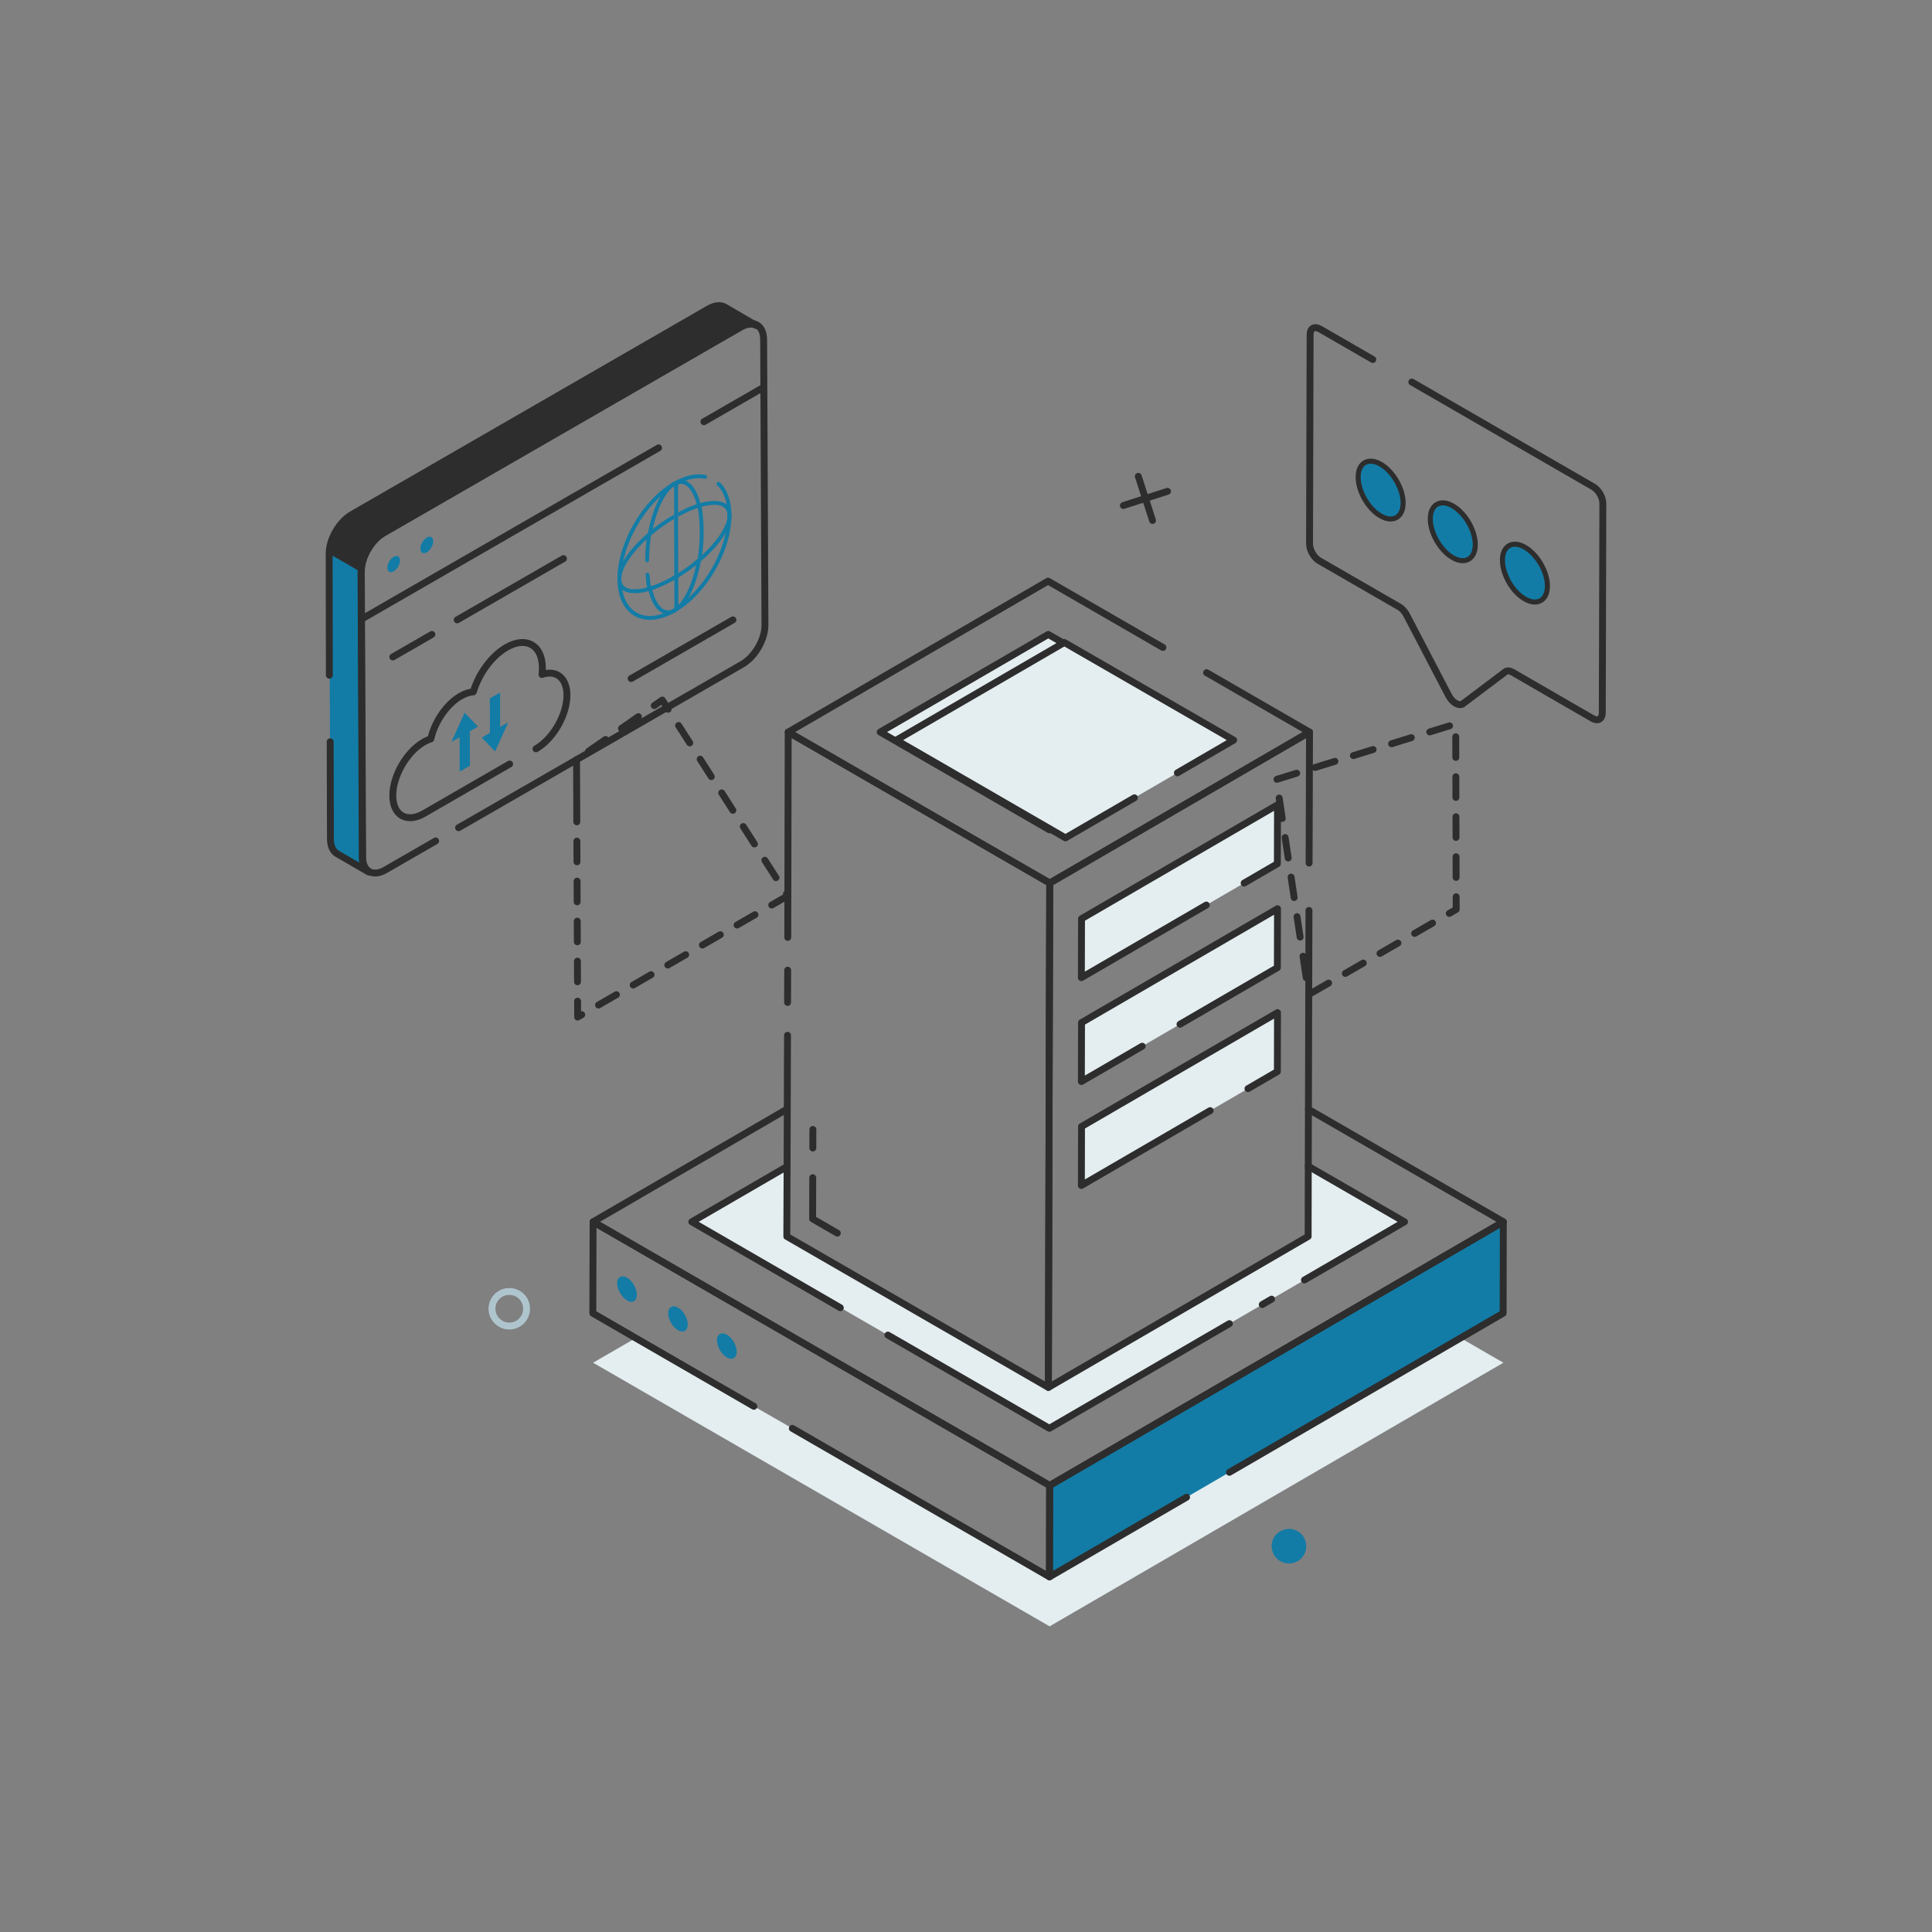 <svg width="512" height="512" viewBox="0 0 512 512" fill="none" xmlns="http://www.w3.org/2000/svg">
<rect x="0" y="0" width="512" height="512" fill="#808080" stroke="none"/>
<mask id="mask0_534_9852" style="mask-type:luminance" maskUnits="userSpaceOnUse" x="0" y="0" width="512" height="512">
<path d="M512 0H0V512H512V0Z" fill="white"/>
</mask>
<g mask="url(#mask0_534_9852)">
<path d="M139.541 346.834C139.541 349.347 137.53 351.414 134.961 351.414C132.448 351.414 130.381 349.347 130.381 346.834C130.381 344.265 132.448 342.254 134.961 342.254C137.53 342.254 139.541 344.265 139.541 346.834Z" stroke="#AFC5CE" stroke-width="1.823" stroke-linecap="round" stroke-linejoin="round"/>
<path d="M309.403 130.198L297.701 133.97" stroke="#2D2D2D" stroke-width="1.823" stroke-linecap="round" stroke-linejoin="round"/>
<path d="M305.437 137.935L301.665 126.233" stroke="#2D2D2D" stroke-width="1.823" stroke-linecap="round" stroke-linejoin="round"/>
<path d="M346.163 409.754C346.163 412.267 344.153 414.333 341.585 414.333C339.072 414.333 337.006 412.267 337.006 409.754C337.006 407.185 339.072 405.176 341.585 405.176C344.153 405.176 346.163 407.185 346.163 409.754Z" fill="#127CA6"/>
<path d="M345.347 253.673C346.233 259.559 346.836 263.563 346.836 263.563L385.907 241.005L385.78 191.84L338.257 206.572C338.257 206.572 342.891 237.354 345.347 253.673Z" stroke="#2D2D2D" stroke-width="1.827" stroke-linecap="round" stroke-linejoin="round" stroke-dasharray="5.48 5.12"/>
<path d="M363.807 95.272L349.818 87.193C348.392 86.368 347.192 87.005 347.192 88.656L347.042 144.104C347.042 145.792 348.204 147.78 349.63 148.605L370.826 160.835C371.501 161.21 372.177 161.961 372.665 162.786L383.957 184.432C384.444 185.332 385.119 186.008 385.757 186.383C386.432 186.758 387.108 186.871 387.596 186.571L399 177.98C399.45 177.68 400.126 177.755 400.801 178.13L422.034 190.397C423.46 191.222 424.623 190.548 424.623 188.897L424.773 133.449C424.773 131.798 423.647 129.81 422.184 128.985L374.143 101.241" stroke="#2D2D2D" stroke-width="1.827" stroke-linecap="round" stroke-linejoin="round"/>
<path d="M365.903 123.027C369.186 124.923 371.855 129.546 371.844 133.296C371.833 137.091 369.147 138.622 365.864 136.726C362.581 134.83 359.912 130.208 359.923 126.413C359.934 122.663 362.62 121.131 365.903 123.027Z" fill="#127CA6"/>
<path d="M365.903 123.027C369.186 124.923 371.855 129.546 371.844 133.296C371.833 137.091 369.147 138.622 365.864 136.726C362.581 134.83 359.912 130.208 359.923 126.413C359.934 122.663 362.62 121.131 365.903 123.027Z" stroke="#2D2D2D" stroke-width="1.336" stroke-linecap="round" stroke-linejoin="round"/>
<path d="M385.003 134.069C388.306 135.976 390.975 140.599 390.964 144.349C390.953 148.144 388.267 149.675 384.964 147.768C381.7 145.884 379.031 141.261 379.042 137.466C379.053 133.716 381.739 132.185 385.003 134.069Z" fill="#127CA6"/>
<path d="M385.003 134.069C388.306 135.976 390.975 140.599 390.964 144.349C390.953 148.144 388.267 149.675 384.964 147.768C381.7 145.884 379.031 141.261 379.042 137.466C379.053 133.716 381.739 132.185 385.003 134.069Z" stroke="#2D2D2D" stroke-width="1.336" stroke-linecap="round" stroke-linejoin="round"/>
<path d="M404.123 145.03C407.426 146.937 410.094 151.559 410.083 155.309C410.072 159.104 407.387 160.635 404.084 158.728C400.801 156.832 398.151 152.221 398.162 148.426C398.173 144.676 400.84 143.134 404.123 145.03Z" fill="#127CA6"/>
<path d="M404.123 145.03C407.426 146.937 410.094 151.559 410.083 155.309C410.072 159.104 407.387 160.635 404.084 158.728C400.801 156.832 398.151 152.221 398.162 148.426C398.173 144.676 400.84 143.134 404.123 145.03Z" stroke="#2D2D2D" stroke-width="1.336" stroke-linecap="round" stroke-linejoin="round"/>
<path d="M294.376 246.875C294.376 248.142 293.488 249.63 292.411 250.263C291.334 250.896 290.448 250.39 290.448 249.154C290.448 247.887 291.302 246.367 292.411 245.734C293.488 245.133 294.376 245.639 294.376 246.875Z" fill="#127CA6"/>
<path d="M299.375 243.926C299.375 244.306 299.108 244.753 298.785 244.943C298.462 245.133 298.196 244.981 298.196 244.61C298.196 244.23 298.452 243.774 298.785 243.584C299.108 243.403 299.375 243.555 299.375 243.926Z" fill="#127CA6"/>
<path d="M307.311 239.46C307.311 240.631 306.362 242.251 305.346 242.849C304.269 243.482 303.382 242.976 303.382 241.74C303.382 240.473 304.237 238.952 305.346 238.319C306.423 237.718 307.311 238.224 307.311 239.46Z" fill="#127CA6"/>
<path d="M313.801 188.88C319.025 191.892 322.68 194 322.68 194L307.76 202.68L296.38 209.29L278.1 219.91L239.73 197.73L233.26 194L277.81 168.13C277.81 168.13 292.328 176.501 304.848 183.719" fill="#E4EDF0"/>
<path d="M313.801 188.88C319.025 191.892 322.68 194 322.68 194L307.76 202.68L296.38 209.29L278.1 219.91L239.73 197.73L233.26 194L277.81 168.13C277.81 168.13 292.328 176.501 304.848 183.719" stroke="#2D2D2D" stroke-width="1.827" stroke-linecap="round" stroke-linejoin="round"/>
<path d="M300.636 211.424L282.357 222.045L243.99 199.865L237.522 196.138L282.064 170.268L326.935 196.138L312.017 204.813" fill="#E4EDF0"/>
<path d="M300.636 211.424L282.357 222.045L243.99 199.865L237.522 196.138L282.064 170.268L326.935 196.138L312.017 204.813" stroke="#2D2D2D" stroke-width="1.827" stroke-linecap="round" stroke-linejoin="round"/>
<path d="M189.998 355.216C189.998 356.906 191.183 358.892 192.62 359.737C194.057 360.582 195.24 359.906 195.24 358.257C195.24 356.567 194.1 354.538 192.62 353.693C191.183 352.891 189.998 353.566 189.998 355.216Z" fill="#127CA6"/>
<path d="M177.066 348.031C177.066 349.707 178.241 351.677 179.667 352.516C181.092 353.354 182.265 352.684 182.265 351.048C182.265 349.371 181.134 347.359 179.667 346.521C178.241 345.725 177.066 346.395 177.066 348.031Z" fill="#127CA6"/>
<path d="M163.534 340.112C163.534 341.674 164.8 343.836 166.156 344.634C167.593 345.479 168.776 344.803 168.776 343.154C168.776 341.464 167.636 339.434 166.156 338.589C164.719 337.787 163.534 338.463 163.534 340.112Z" fill="#127CA6"/>
<path d="M208.717 265.662L208.741 257.111" stroke="#2D2D2D" stroke-width="1.827" stroke-linecap="round" stroke-linejoin="round"/>
<path d="M398.411 361.136L278.159 431L157.176 361.136L168.467 354.596L199.781 372.683L209.976 378.529L278.122 417.882L278.159 393.657L366.183 342.538L398.411 361.136Z" fill="#E4EDF0"/>
<path d="M314.452 396.778L278.12 417.891L278.171 393.673L398.394 323.808L398.343 348.025L325.807 390.179" fill="#127CA6"/>
<path d="M314.452 396.778L278.12 417.891L278.171 393.673L398.394 323.808L398.343 348.025L325.807 390.179" stroke="#2D2D2D" stroke-width="1.827" stroke-linecap="round" stroke-linejoin="round"/>
<path d="M199.781 372.683L168.467 354.596L157.103 348.019L157.176 323.793L189.404 342.392L278.159 393.657L278.122 417.882L209.976 378.529" stroke="#2D2D2D" stroke-width="1.827" stroke-linecap="round" stroke-linejoin="round"/>
<path d="M346.744 293.976L398.411 323.793L366.183 342.538L278.159 393.657L189.404 342.391L157.176 323.793L208.624 293.903" stroke="#2D2D2D" stroke-width="1.827" stroke-linecap="round" stroke-linejoin="round"/>
<path d="M372.212 323.793L278.086 378.529L183.338 323.793L208.587 309.14L208.514 327.666L277.83 367.677L346.671 327.666L346.707 309.067L372.212 323.793Z" fill="#E4EDF0"/>
<path d="M325.807 350.78L278.086 378.513L235.302 353.812" stroke="#2D2D2D" stroke-width="1.827" stroke-linecap="round" stroke-linejoin="round"/>
<path d="M336.985 344.284L334.51 345.722" stroke="#2D2D2D" stroke-width="1.827" stroke-linecap="round" stroke-linejoin="round"/>
<path d="M346.707 309.067L372.212 323.793L345.684 339.213" stroke="#2D2D2D" stroke-width="1.827" stroke-linecap="round" stroke-linejoin="round"/>
<path d="M208.587 309.104V309.14L183.338 323.793L222.692 346.557" stroke="#2D2D2D" stroke-width="1.827" stroke-linecap="round" stroke-linejoin="round"/>
<path d="M346.89 241.286L346.707 309.067L346.671 327.666L277.83 367.677L278.086 269.458L278.195 234.015L347.036 194.004L346.926 228.716" stroke="#2D2D2D" stroke-width="1.827" stroke-linecap="round" stroke-linejoin="round"/>
<path d="M208.77 248.411L208.88 194.004L278.195 234.015L278.086 269.458L277.83 367.677L208.514 327.666L208.587 309.14L208.697 274.355" stroke="#2D2D2D" stroke-width="1.827" stroke-linecap="round" stroke-linejoin="round"/>
<path d="M319.766 178.265L347.042 194.013L278.193 234.024L208.893 194.014L277.742 154.003L308.179 171.575" stroke="#2D2D2D" stroke-width="1.827" stroke-linecap="round" stroke-linejoin="round"/>
<path d="M320.707 294.326L286.577 314.16L286.614 298.541L338.553 268.357L338.518 283.976L330.725 288.505" fill="#E4EDF0"/>
<path d="M320.707 294.326L286.577 314.16L286.614 298.541L338.553 268.357L338.518 283.976L330.725 288.505" stroke="#2D2D2D" stroke-width="1.827" stroke-linecap="round" stroke-linejoin="round"/>
<path d="M302.695 277.256L286.577 286.623L286.614 271.004L338.553 240.82L338.518 256.439L312.713 271.435" fill="#E4EDF0"/>
<path d="M302.695 277.256L286.577 286.623L286.614 271.004L338.553 240.82L338.518 256.439L312.713 271.435" stroke="#2D2D2D" stroke-width="1.827" stroke-linecap="round" stroke-linejoin="round"/>
<path d="M319.687 239.845L286.577 259.086L286.614 243.467L338.553 213.283L338.518 228.902L329.705 234.024" fill="#E4EDF0"/>
<path d="M319.687 239.845L286.577 259.086L286.614 243.467L338.553 213.283L338.518 228.902L329.705 234.024" stroke="#2D2D2D" stroke-width="1.827" stroke-linecap="round" stroke-linejoin="round"/>
<path d="M215.409 304.236L215.423 299.32" stroke="#2D2D2D" stroke-width="1.827" stroke-linecap="round" stroke-linejoin="round"/>
<path d="M221.901 326.793L215.356 323.014L215.386 312.107" stroke="#2D2D2D" stroke-width="1.827" stroke-linecap="round" stroke-linejoin="round"/>
<path d="M152.838 212.311C152.921 231.607 153.084 269.531 153.084 269.531L208.733 237.413L175.516 185.516L152.791 201.312M152.791 201.312C152.791 201.312 152.81 205.727 152.838 212.311Z" stroke="#2D2D2D" stroke-width="1.827" stroke-linecap="round" stroke-linejoin="round" stroke-dasharray="5.48 5.12"/>
<path d="M119.637 196.622L121.799 195.371L121.815 204.499L124.533 202.924L124.502 193.811L126.665 192.56L123.128 188.869L119.637 196.622Z" fill="#127CA6"/>
<path d="M134.702 191.405L132.539 192.656L132.524 183.528L129.806 185.103L129.837 194.216L127.674 195.467L131.211 199.158L134.702 191.405Z" fill="#127CA6"/>
<path d="M113.101 142.463C114.037 141.923 114.803 142.355 114.806 143.439C114.809 144.514 114.049 145.83 113.113 146.371C112.169 146.915 111.408 146.478 111.405 145.402C111.402 144.318 112.158 143.008 113.101 142.463Z" fill="#127CA6"/>
<path d="M104.323 147.56C105.249 147.026 105.999 147.453 106.002 148.521C106.005 149.58 105.259 150.875 104.334 151.409C103.409 151.943 102.655 151.514 102.652 150.455C102.649 149.387 103.398 148.094 104.323 147.56Z" fill="#127CA6"/>
<path d="M200.522 86.304C199.452 85.657 197.932 85.77 196.243 86.727L101.612 141.285C98.318 143.171 95.645 147.816 95.673 151.616L96.012 227.286C96.012 229.172 96.687 230.495 97.757 231.114L89.311 226.233C88.241 225.585 87.594 224.263 87.566 222.377L87.227 146.735C87.227 142.907 89.902 138.29 93.195 136.376L187.826 81.818C189.515 80.861 191.006 80.776 192.104 81.395L200.522 86.304Z" fill="#127CA6"/>
<path d="M115.451 222.857L102.107 230.549C98.8 232.458 96.114 230.927 96.103 227.127L95.755 151.467C95.744 147.647 98.413 143.023 101.72 141.114L196.351 86.568C199.676 84.648 202.362 86.179 202.373 89.999L202.721 165.66C202.732 169.46 200.063 174.082 196.738 176.002L121.527 219.355" stroke="#2D2D2D" stroke-width="1.827" stroke-linecap="round" stroke-linejoin="round"/>
<path d="M174.528 118.69L95.944 163.995" stroke="#2D2D2D" stroke-width="1.827" stroke-linecap="round" stroke-linejoin="round"/>
<path d="M202.314 102.672L186.542 111.764" stroke="#2D2D2D" stroke-width="1.827" stroke-linecap="round" stroke-linejoin="round"/>
<path d="M87.28 178.938L87.227 146.735C87.227 142.907 89.902 138.29 93.195 136.376L187.826 81.818C189.515 80.861 191.006 80.776 192.104 81.395L200.522 86.304C199.452 85.657 197.932 85.77 196.243 86.727L101.612 141.285C98.318 143.171 95.645 147.816 95.673 151.616L96.012 227.286C96.012 229.172 96.687 230.495 97.757 231.114L89.311 226.233C88.241 225.585 87.594 224.263 87.566 222.377L87.499 196.572" stroke="#2D2D2D" stroke-width="1.827" stroke-linecap="round" stroke-linejoin="round"/>
<path d="M87.227 146.735C87.227 142.907 89.902 138.29 93.195 136.376L187.826 81.818C189.515 80.861 191.006 80.776 192.104 81.395L200.522 86.304C199.452 85.657 197.932 85.77 196.243 86.727L101.612 141.285C98.318 143.171 95.645 147.816 95.673 151.616" fill="#2D2D2D"/>
<path d="M135.059 202.477L112.371 215.576C107.814 218.207 104.109 216.095 104.094 210.859C104.079 205.632 107.761 199.264 112.318 196.633C112.957 196.264 113.58 195.991 114.178 195.808C115.18 191.313 118.317 186.635 122.052 184.478C123.256 183.783 124.394 183.422 125.433 183.348C126.858 178.58 130.237 173.859 134.196 171.573C139.45 168.539 143.722 170.974 143.739 177.021C143.741 177.574 143.709 178.156 143.636 178.743C147.39 177.454 150.232 179.635 150.245 184.213C150.26 189.449 146.587 195.822 142.038 198.448" stroke="#2D2D2D" stroke-width="1.827" stroke-linecap="round" stroke-linejoin="round"/>
<path d="M178.782 162.268C178.606 162.268 178.433 162.176 178.338 162.012C178.196 161.768 178.281 161.453 178.526 161.312C186.429 156.739 192.837 145.639 192.812 136.568C192.811 136.286 193.041 136.055 193.324 136.054C193.606 136.054 193.837 136.283 193.838 136.566C193.864 145.964 187.225 157.463 179.038 162.199C178.958 162.246 178.869 162.268 178.782 162.268Z" fill="#127CA6"/>
<path d="M178.782 162.268C178.605 162.268 178.432 162.176 178.337 162.012C178.196 161.767 178.281 161.453 178.526 161.312C178.527 161.311 178.527 161.311 178.528 161.311C178.631 161.25 178.74 161.056 178.74 160.933L178.738 160.335C178.737 160.052 178.967 159.822 179.249 159.821C179.25 159.821 179.25 159.821 179.251 159.821C179.533 159.821 179.761 160.048 179.763 160.33C180.284 159.804 180.795 159.145 181.277 158.371C182.539 156.316 183.56 153.667 184.292 150.615C184.358 150.338 184.421 150.057 184.482 149.774C184.266 149.9 183.984 149.854 183.822 149.651C183.645 149.43 183.682 149.107 183.903 148.931C184.252 148.653 184.594 148.371 184.927 148.089C185.091 147.947 185.329 147.928 185.514 148.035C185.702 148.143 185.801 148.357 185.763 148.569C185.624 149.346 185.465 150.11 185.289 150.853C184.532 154.011 183.468 156.762 182.21 158.812C181.2 160.435 180.125 161.571 179.041 162.198C179.04 162.198 179.039 162.199 179.039 162.199C179.039 162.2 179.038 162.2 179.037 162.2C178.957 162.246 178.869 162.268 178.782 162.268Z" fill="#127CA6"/>
<path d="M179.253 161.444C178.971 161.444 178.741 161.215 178.74 160.933L178.719 153.674L178.528 153.783C178.281 153.92 177.969 153.833 177.83 153.586C177.692 153.339 177.78 153.026 178.027 152.888L178.968 152.344C179.125 152.251 179.321 152.247 179.483 152.34C179.643 152.431 179.741 152.6 179.742 152.784L179.765 160.929C179.766 161.212 179.537 161.443 179.255 161.444H179.253Z" fill="#127CA6"/>
<path d="M186.077 147.087C186.036 147.374 185.995 147.681 185.954 147.968C185.913 148.214 185.708 148.399 185.441 148.399H185.38C185.175 148.358 185.032 148.235 184.97 148.071V148.05C185.339 147.742 185.708 147.415 186.077 147.087Z" fill="#127CA6"/>
<path d="M177.002 162.791C176.533 162.791 176.076 162.693 175.636 162.498C174.634 162.026 173.817 161.173 173.137 159.926C172.569 158.894 172.103 157.608 171.751 156.108C171.69 155.845 171.843 155.579 172.101 155.5C172.431 155.4 172.769 155.288 173.113 155.165C173.381 155.073 173.674 155.208 173.769 155.474C173.864 155.741 173.725 156.035 173.459 156.13C173.258 156.202 173.059 156.271 172.863 156.335C173.175 157.546 173.57 158.586 174.037 159.433C174.611 160.487 175.272 161.194 176.003 161.537C176.818 161.901 177.65 161.818 178.526 161.312C178.768 161.17 179.085 161.253 179.226 161.499C179.368 161.744 179.283 162.058 179.038 162.199C178.356 162.593 177.669 162.791 177.002 162.791Z" fill="#127CA6"/>
<path d="M179.74 151.865V152.788C179.74 152.932 179.678 153.054 179.596 153.157C179.555 153.177 179.535 153.198 179.494 153.219L179.411 153.26C179.35 153.281 179.288 153.301 179.227 153.301C178.94 153.301 178.714 153.075 178.714 152.788V152.481L178.96 152.337C179.227 152.173 179.494 152.029 179.74 151.865Z" fill="#127CA6"/>
<path d="M171.485 148.992C171.485 148.992 171.48 148.992 171.478 148.992C171.195 148.988 170.969 148.754 170.973 148.472C171.006 146.169 171.194 143.834 171.531 141.534C171.573 141.254 171.839 141.071 172.112 141.1C172.392 141.141 172.587 141.403 172.546 141.682C172.215 143.938 172.03 146.228 171.998 148.486C171.994 148.767 171.765 148.992 171.485 148.992Z" fill="#127CA6"/>
<path d="M172.077 156.641C171.835 156.641 171.62 156.468 171.575 156.221C171.351 155.011 171.186 153.706 171.086 152.341C171.066 152.059 171.279 151.813 171.561 151.792C171.827 151.77 172.088 151.984 172.109 152.267C172.206 153.594 172.366 154.862 172.582 156.035C172.634 156.313 172.449 156.581 172.171 156.632C172.14 156.638 172.108 156.641 172.077 156.641Z" fill="#127CA6"/>
<path d="M192.333 133.53C191.061 132.689 189.154 132.545 186.631 133.078C186.303 133.14 185.934 133.242 185.585 133.345C185.257 132.053 184.847 130.945 184.334 130.043C183.657 128.792 182.837 127.951 181.832 127.479C180.765 127.007 179.596 127.11 178.427 127.766C178.181 127.909 178.098 128.218 178.242 128.464C178.324 128.628 178.489 128.709 178.653 128.73V129.1C178.653 129.387 178.878 129.612 179.165 129.612C179.452 129.612 179.678 129.367 179.678 129.1V128.484C179.678 128.422 179.678 128.382 179.658 128.341C180.273 128.136 180.867 128.177 181.462 128.423C182.2 128.772 182.857 129.489 183.431 130.535C183.903 131.376 184.292 132.422 184.6 133.632C184.415 133.693 184.211 133.776 184.006 133.837C182.632 134.329 181.196 134.986 179.699 135.786V136.647C179.699 136.668 179.699 136.708 179.678 136.729V136.955C181.319 136.053 182.877 135.334 184.354 134.801C184.559 134.739 184.744 134.658 184.929 134.617C185.278 136.483 185.441 138.555 185.441 140.811C185.462 143.108 185.277 145.466 184.949 147.804C184.928 147.886 184.949 147.968 184.97 148.05C185.339 147.742 185.708 147.415 186.077 147.087C186.344 144.974 186.488 142.883 186.467 140.811C186.467 138.452 186.283 136.278 185.934 134.309C186.262 134.227 186.548 134.145 186.856 134.083C187.758 133.878 188.6 133.776 189.318 133.776C190.343 133.776 191.163 133.98 191.758 134.37C192.476 134.862 192.804 135.581 192.804 136.565C192.825 137.632 192.415 138.923 191.656 140.318C190.897 141.713 189.851 143.148 188.559 144.584C187.8 145.425 186.959 146.267 186.077 147.087C186.036 147.374 185.995 147.681 185.954 147.968C185.913 148.214 185.708 148.399 185.441 148.399H185.38C185.175 148.358 185.032 148.235 184.97 148.071C184.949 148.071 184.95 148.07 184.929 148.091C184.601 148.378 184.252 148.645 183.903 148.932C182.59 149.999 181.196 150.983 179.74 151.865C179.494 152.029 179.227 152.173 178.96 152.337L178.714 152.481L178.017 152.891C176.315 153.834 174.674 154.613 173.115 155.167C172.766 155.29 172.438 155.392 172.11 155.495C171.577 155.659 171.085 155.782 170.613 155.885C168.418 156.357 166.716 156.255 165.691 155.578C165.014 155.127 164.665 154.388 164.665 153.404C164.644 152.358 165.055 151.045 165.814 149.63C166.573 148.256 167.618 146.82 168.91 145.384C169.997 144.194 171.208 143.026 172.541 141.877C172.869 141.61 173.217 141.323 173.566 141.036C175.125 139.805 176.787 138.657 178.489 137.632L178.653 137.529V136.36L177.976 136.75C176.212 137.796 174.53 138.964 172.93 140.236C172.561 140.523 172.212 140.811 171.884 141.098C170.51 142.267 169.26 143.476 168.152 144.707C166.798 146.204 165.711 147.701 164.911 149.137C164.07 150.737 163.619 152.173 163.64 153.424C163.64 154.737 164.153 155.783 165.137 156.439C165.896 156.952 166.942 157.198 168.193 157.198C168.993 157.198 169.875 157.095 170.818 156.89C171.331 156.787 171.864 156.644 172.397 156.48C172.746 156.377 173.095 156.254 173.464 156.131C175.064 155.557 176.766 154.757 178.53 153.773L179.411 153.26L179.494 153.219C179.535 153.198 179.555 153.177 179.596 153.157C181.298 152.152 182.98 150.983 184.539 149.732C184.908 149.445 185.257 149.158 185.585 148.871C186.959 147.702 188.211 146.492 189.318 145.261C190.672 143.764 191.758 142.267 192.558 140.811C193.399 139.273 193.851 137.796 193.83 136.565C193.83 135.252 193.317 134.186 192.333 133.53Z" fill="#127CA6"/>
<path d="M193.325 137.08C193.043 137.08 192.813 136.851 192.812 136.568C192.812 136.566 192.812 136.564 192.812 136.562C192.808 135.583 192.465 134.853 191.791 134.392C191.558 134.232 191.498 133.913 191.657 133.679C191.816 133.445 192.139 133.388 192.37 133.545C192.436 133.591 192.5 133.638 192.562 133.687C192.169 131.535 191.319 129.798 190.048 128.582C189.844 128.386 189.837 128.061 190.032 127.857C190.229 127.654 190.553 127.646 190.757 127.841C192.761 129.759 193.827 132.776 193.838 136.566C193.839 136.848 193.608 137.079 193.325 137.08Z" fill="#127CA6"/>
<path d="M178.687 128.728C178.51 128.728 178.337 128.635 178.242 128.471C178.101 128.226 178.185 127.912 178.43 127.771C178.434 127.768 178.439 127.766 178.443 127.764C181.472 126.021 184.41 125.366 186.952 125.872C187.229 125.927 187.409 126.197 187.354 126.475C187.299 126.752 187.026 126.935 186.752 126.878C185.206 126.57 183.474 126.751 181.65 127.397C181.711 127.42 181.772 127.445 181.833 127.472L181.683 127.969L181.464 128.432C181.462 128.431 181.43 128.415 181.43 128.415C180.653 128.066 179.823 128.153 178.951 128.654C178.948 128.654 178.948 128.657 178.943 128.658V128.66C178.862 128.706 178.774 128.728 178.687 128.728Z" fill="#127CA6"/>
<path d="M179.74 151.865C179.494 152.029 179.227 152.173 178.96 152.337L178.714 152.481L178.653 137.529V136.36L178.673 136.339V135.888L178.653 129.1C178.653 129.387 178.878 129.612 179.165 129.612C179.452 129.612 179.678 129.367 179.678 129.1L179.699 135.786V136.647C179.699 136.668 179.699 136.708 179.678 136.729V136.955L179.74 151.865Z" fill="#127CA6"/>
<path d="M179.678 128.484V129.1C179.678 129.367 179.452 129.612 179.165 129.612C178.878 129.612 178.653 129.387 178.653 129.1V128.505C178.653 128.218 178.878 127.992 179.165 127.992C179.391 127.992 179.596 128.136 179.658 128.341C179.678 128.382 179.678 128.422 179.678 128.484Z" fill="#127CA6"/>
<path d="M184.97 148.05V148.071C185.032 148.235 185.175 148.358 185.38 148.399H185.441C185.708 148.399 185.913 148.214 185.954 147.968C185.995 147.681 186.036 147.374 186.077 147.087C185.708 147.415 185.339 147.742 184.97 148.05Z" fill="#127CA6"/>
<path d="M172.209 142.006C172.179 142.006 172.148 142.003 172.118 141.998C171.839 141.948 171.654 141.681 171.704 141.403C171.844 140.621 172.003 139.855 172.179 139.109C172.934 135.959 174 133.21 175.262 131.156C176.285 129.512 177.33 128.405 178.43 127.771C178.674 127.629 178.989 127.712 179.131 127.958C179.273 128.203 179.188 128.517 178.943 128.658C178.005 129.201 177.053 130.218 176.193 131.6C174.93 133.656 173.907 136.303 173.177 139.346C173.005 140.073 172.849 140.821 172.713 141.583C172.669 141.831 172.452 142.006 172.209 142.006Z" fill="#127CA6"/>
<path d="M164.145 153.927C163.863 153.927 163.633 153.698 163.632 153.415C163.606 144.012 170.243 132.508 178.43 127.771C178.67 127.63 178.988 127.711 179.131 127.958C179.273 128.202 179.188 128.516 178.943 128.658C171.041 133.232 164.633 144.337 164.658 153.413C164.659 153.695 164.429 153.926 164.146 153.927H164.145Z" fill="#127CA6"/>
<path d="M172.24 164.27C170.757 164.27 169.383 163.922 168.167 163.222C165.256 161.545 163.645 158.063 163.632 153.415C163.631 153.133 163.861 152.903 164.144 152.902C164.426 152.902 164.657 153.13 164.658 153.413C164.67 157.678 166.097 160.847 168.679 162.334C171.28 163.832 174.78 163.47 178.526 161.311C178.771 161.169 179.085 161.253 179.227 161.499C179.368 161.744 179.283 162.058 179.038 162.2C176.65 163.575 174.337 164.27 172.24 164.27Z" fill="#127CA6"/>
<path d="M194.236 164.27L167.258 179.821" stroke="#2D2D2D" stroke-width="1.827" stroke-linecap="round" stroke-linejoin="round"/>
<path d="M114.456 168.133L104.094 174.106" stroke="#2D2D2D" stroke-width="1.827" stroke-linecap="round" stroke-linejoin="round"/>
<path d="M149.321 148.036L121.157 164.27" stroke="#2D2D2D" stroke-width="1.827" stroke-linecap="round" stroke-linejoin="round"/>
</g>
</svg>
